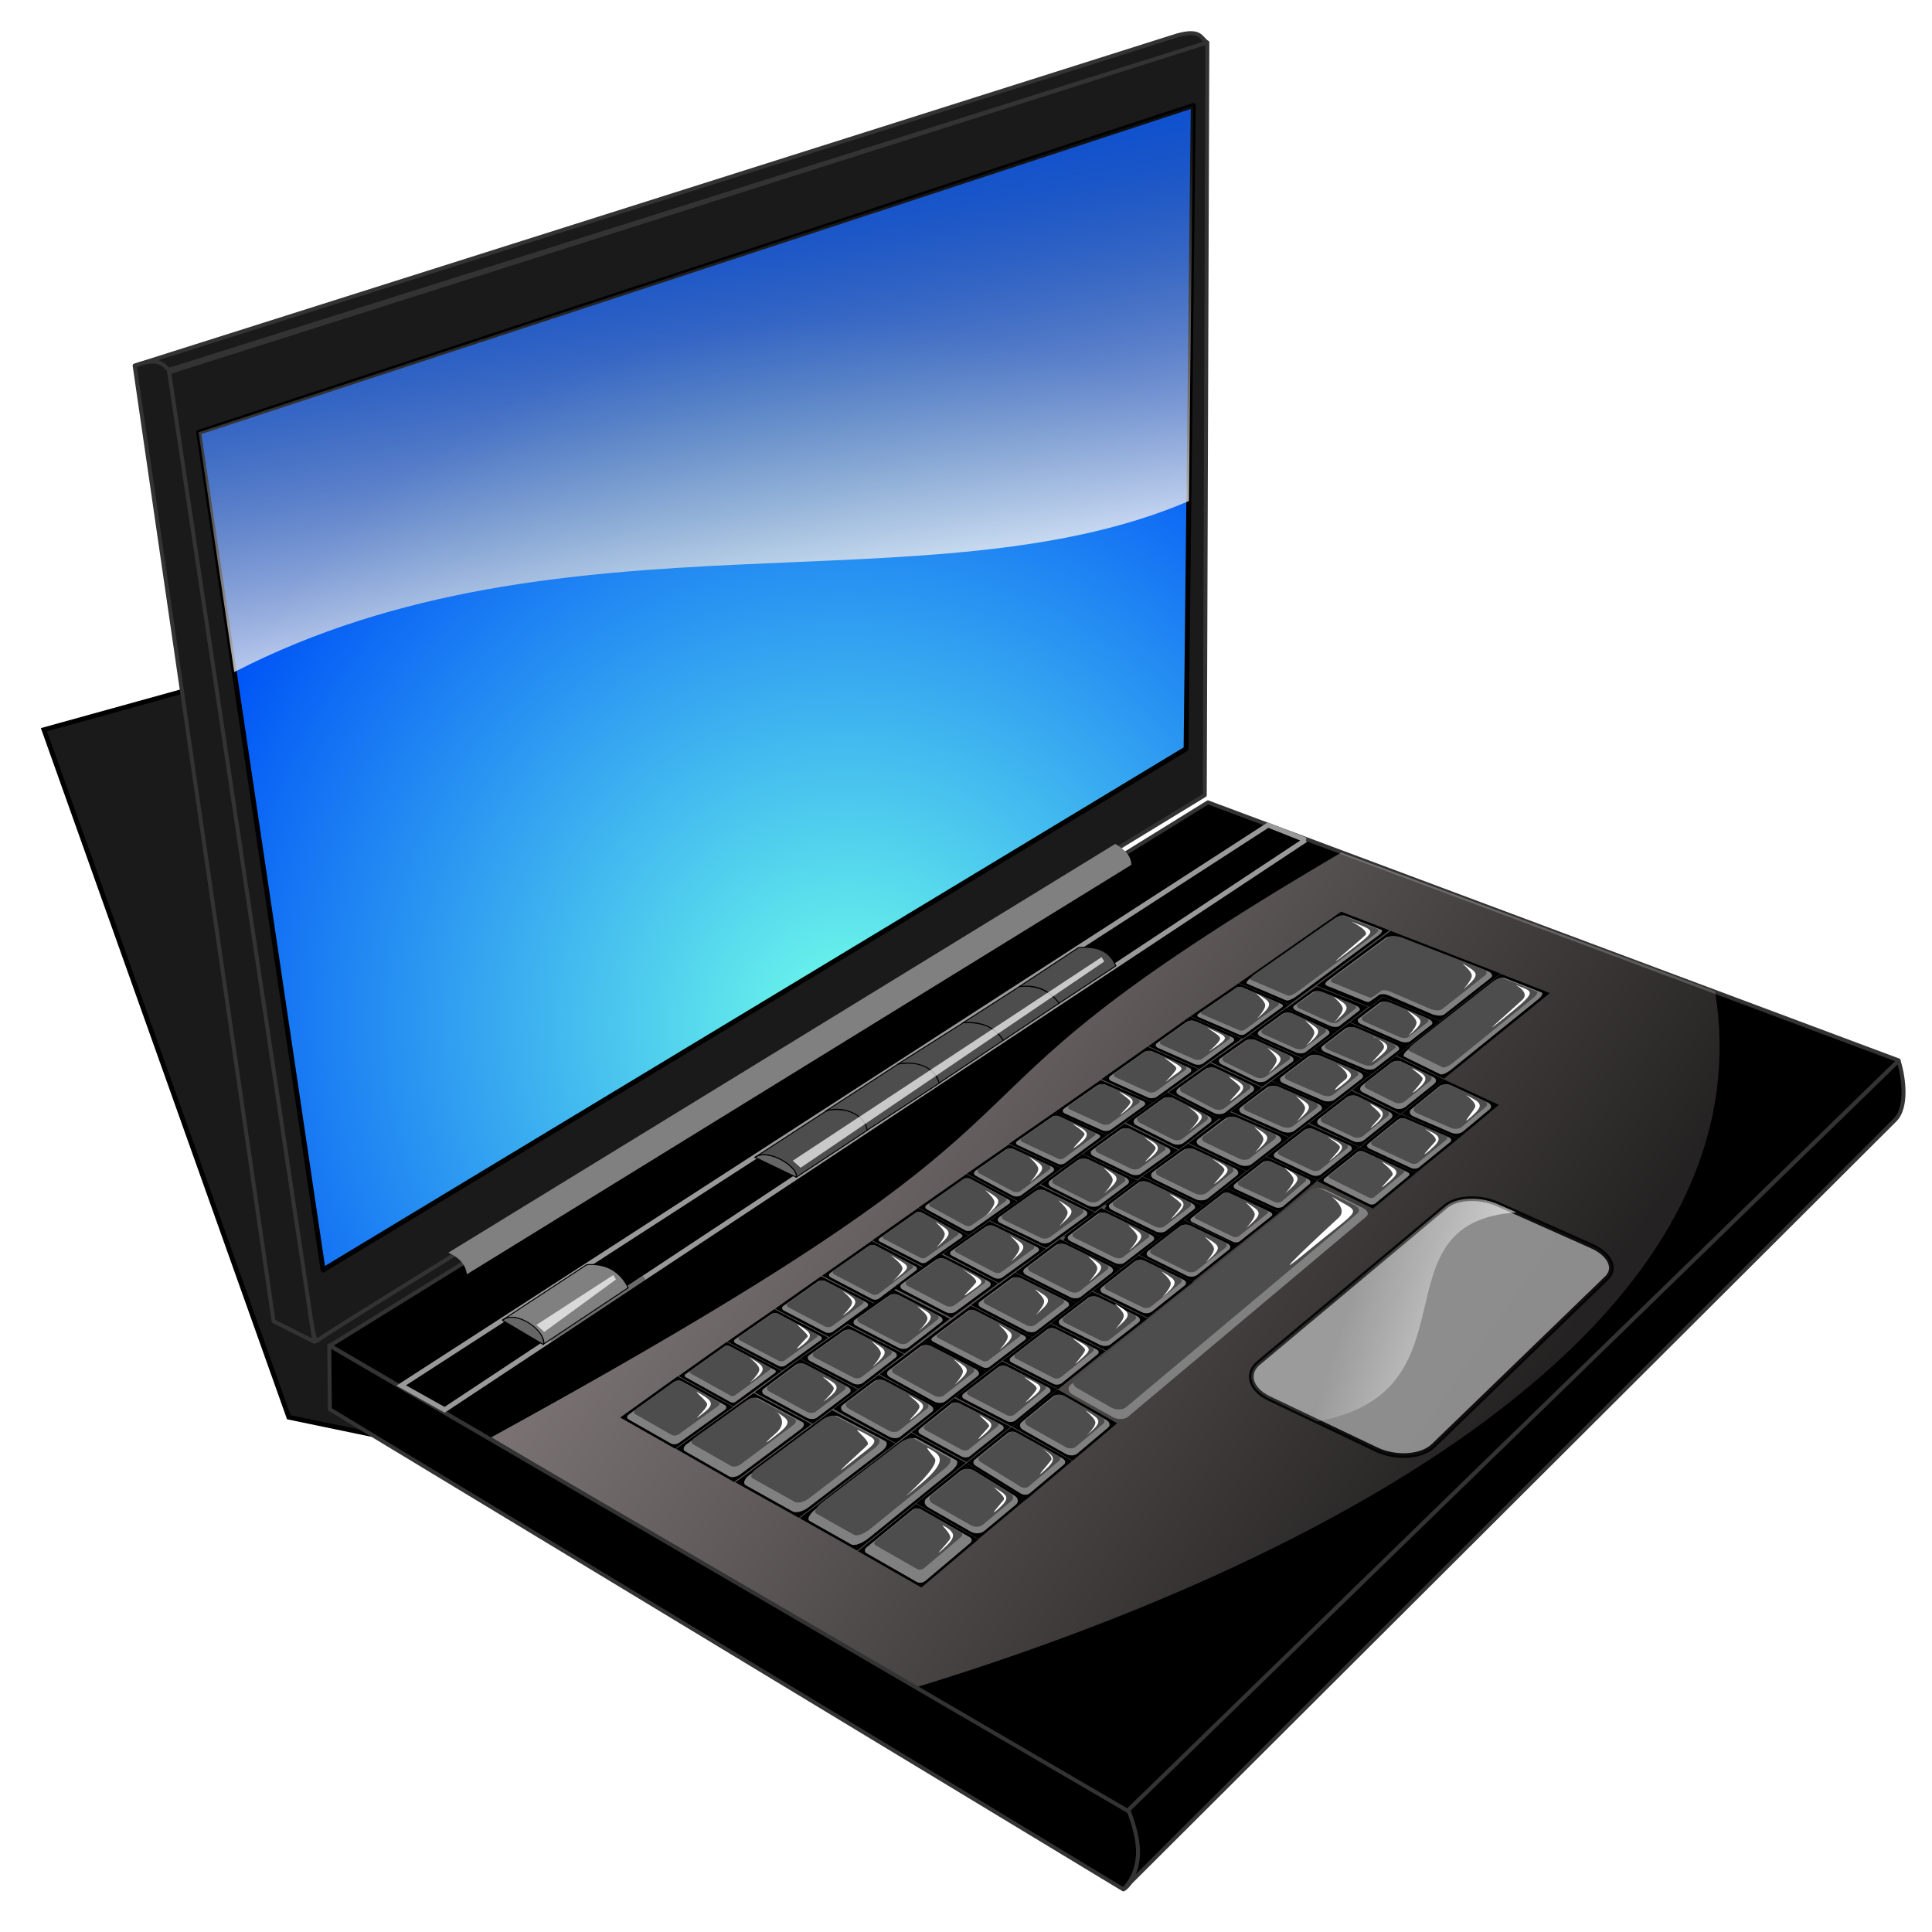 <svg xmlns="http://www.w3.org/2000/svg" viewBox="0 0 400 400" version="1.0"><defs><linearGradient id="f" y2="275.2" gradientUnits="userSpaceOnUse" x2="322.26" gradientTransform="translate(-6.127 -1.974) scale(1.023)" y1="261.41" x1="280.28"><stop offset="0" stop-color="#fff" stop-opacity=".112"/><stop offset="1" stop-color="#fff" stop-opacity=".898"/></linearGradient><linearGradient id="d" y2="12.597" gradientUnits="userSpaceOnUse" x2="138.87" gradientTransform="translate(-6.127 -1.974) scale(1.023)" y1="126.95" x1="159.39"><stop offset="0" stop-color="#fffbfb" stop-opacity=".827"/><stop offset="1" stop-opacity="0"/></linearGradient><linearGradient id="b" y2="285.25" gradientUnits="userSpaceOnUse" x2="313.75" gradientTransform="translate(-6.127 -1.974) scale(1.023)" y1="161.5" x1="136.5"><stop offset="0" stop-color="#ffefef" stop-opacity=".582"/><stop offset="1" stop-color="#ffefef" stop-opacity=".143"/></linearGradient><filter id="e"><feGaussianBlur stdDeviation=".414"/></filter><filter id="a" height="1.223" width="1.173" y="-.111" x="-.086"><feGaussianBlur stdDeviation="11.145"/></filter><radialGradient id="c" gradientUnits="userSpaceOnUse" cy="209.17" cx="170.31" gradientTransform="matrix(1.074 -.881 .895 1.091 -193.9 134.77)" r="104.54"><stop offset="0" stop-color="#70ffea"/><stop offset="1" stop-color="#0055f6"/></radialGradient></defs><path d="M183 323L53 296 1 150l195-54 59 141-72 86z" transform="translate(8.123 4.826) scale(.975)" fill-rule="evenodd" filter="url(#a)" stroke="#000" fill="#1a1a1a"/><path d="M103.95 273.26l8.88 4.87 17.32-11.46-8.69-4.58-17.51 11.17zM156.01 239.64l8.59 4.22 15.55-10.14-8.61-4.08-15.53 10zM171.6 229.61l8.49 4.01 14.99-9.95-8.4-3.83-15.08 9.77z" stroke="#000" stroke-width="1.023" fill="none"/><path d="M186.54 219.85l8.61 3.92 12.81-8.47-8.43-3.73-12.99 8.28zM199.54 211.55l8.47 3.75 11.6-7.81-8.17-3.51-11.9 7.57zM211.48 203.99l8 3.44 11.65-7.41-7.67-3.76-11.98 7.73z" stroke="#000" stroke-width="1.023" fill="none"/><path d="M68.308 278.6l165.04 96.41 159.75-155.46-143-53.43L68.308 278.6z" stroke-linejoin="round" fill-rule="evenodd" stroke="#333" stroke-linecap="round" stroke-width=".818"/><path d="M277.7 176.51c-100.4 58.92-38.1 45.44-175.99 121.07l87.77 51.81c83.78-25.6 176.93-74.41 165.6-144.16l-59.51-22.11-17.87-6.61z" fill-rule="evenodd" fill="url(#b)"/><path d="M68.172 278.57l.131 13.22 164.28 99.39c3.25-1.75 4.65-12.08 1.05-16.18l-165.46-96.43z" stroke-linejoin="round" fill-rule="evenodd" stroke="#333" stroke-linecap="round" stroke-width=".818"/><path d="M393.08 219.63c.98 3.03 2.03 9.63-.84 12.35l-159.4 158.94c4.22-4.83 2.92-10.44.79-16.18l159.45-155.11z" stroke-linejoin="round" fill-rule="evenodd" stroke="#333" stroke-linecap="round" stroke-width=".818"/><path d="M34.974 77.099s28.455 202.73 30.563 200.57 183.9-113.04 183.9-113.04l.53-155.84-215 68.309zM243.63 7.361c5.02-1.409 4.9.506 6.31 1.434L34.97 76.572c-1.929-1.724-2.738-1.02-7.072-.887l215.73-68.324z" stroke-linejoin="round" fill-rule="evenodd" stroke="#333" stroke-linecap="round" stroke-width=".818" fill="#1a1a1a"/><path d="M41.128 89.516l205.92-67.659-1.48 133.18-178.68 107.9-25.762-173.42z" stroke-linejoin="round" fill-rule="evenodd" stroke="#000" stroke-width="1.023" fill="url(#c)"/><path d="M270.3 173.9L92.06 291.88l-8.996-5.03 179.48-116.03 7.76 3.08z" stroke="#999" stroke-width="1.023" fill="none"/><path d="M113.88 277.35l19.54-12.78-19.54 12.78z" opacity=".3" stroke="#000" stroke-width="1.023" fill="none"/><path d="M260.56 282.16l38.78-32.43c2.23-1.86 6.91-2.09 10.55-.52l19.51 8.7c3.88 1.67 5.36 4.65 3.28 6.68l-35.86 34.69c-2.48 2.43-7.85 2.79-11.98.78l-22.13-10.54c-3.85-1.87-4.79-5.15-2.15-7.36" opacity=".89" stroke-linejoin="round" stroke="#000" stroke-linecap="round" stroke-width=".974" fill="#999"/><path d="M156.31 239.62c2.54-1.95 8.94 1.78 8.57 4.12l-8.57-4.12z" opacity=".997" stroke-linejoin="round" fill-rule="evenodd" stroke="#000" stroke-linecap="round" stroke-width=".205" fill="#666"/><path d="M112.55 278.27l17.52-11.66c-1.47-3-4.21-5.16-8.6-4.76l-17.42 11.44c3.03-2.08 8.94 2.52 8.5 4.98z" stroke-linejoin="round" fill-rule="evenodd" stroke="#000" stroke-width=".205" fill="gray"/><path d="M104.03 273.3c3.47-2.24 9.4 3.31 8.49 5.06l-8.49-5.06z" opacity=".69" stroke-linejoin="round" stroke="#000" stroke-linecap="round" stroke-width=".205" fill="none"/><path d="M164.84 243.75l14.8-9.78c-.75-2.81-2.97-4.64-8.22-4.18l-15.15 9.84c2.68-2.12 9.3 2.13 8.57 4.12z" stroke-linejoin="round" fill-rule="evenodd" stroke="#000" stroke-width=".205" fill="#4d4d4d"/><path d="M179.54 233.99l14.96-9.75c-1.03-2.91-3.53-4.8-8.53-3.95l-15.12 9.82c3.03-1.33 8.2.34 8.69 3.88z" stroke-linejoin="round" fill-rule="evenodd" stroke="#000" stroke-width=".205" fill="#4d4d4d"/><path d="M194.44 224.23l13.26-8.83c-1.73-2.69-3.9-3.81-8.24-3.67l-13.56 8.58c3.2-.75 7.73.35 8.54 3.92z" stroke-linejoin="round" fill-rule="evenodd" stroke="#000" stroke-width=".205" fill="#4d4d4d"/><path d="M207.75 215.39l11.59-7.72c-2-2.5-4.29-3.56-8.06-3.55l-11.87 7.62c3.33-.3 6.4.66 8.34 3.65z" stroke-linejoin="round" fill-rule="evenodd" stroke="#000" stroke-width=".205" fill="#4d4d4d"/><path d="M219.3 207.7l11.73-7.73c-1.48-3.46-4.4-4.07-7.73-3.78l-12.26 8.07c2.97-.33 5.63.16 8.26 3.44z" stroke-linejoin="round" fill-rule="evenodd" stroke="#000" stroke-width=".205" fill="#4d4d4d"/><path d="M221.69 286.68l50.09-40.3c.61-.48 1.85-.49 2.79-.02l7.66 3.76c.95.48 1.25 1.25.66 1.74l-49.34 41.46c-.74.61-2.16.64-3.18.07l-8.22-4.62c-1.01-.56-1.21-1.49-.46-2.09" fill="gray"/><path d="M219.03 288.29l11.37 6.46-8.37 7.05-11.55-6.52 8.55-6.99zM209.42 296.08l11.66 6.48-8.7 7.31-11.36-7.02 8.4-6.77zM200.12 303.55l11.37 7-8.95 7.45-11.94-6.82 9.52-7.63zM189.71 311.96l11.98 6.82-10.98 9.27-12.18-6.97 11.18-9.12zM273.68 244.43l10.51 5.2 7.97-6.6-10.56-4.92-7.92 6.32zM282.59 237.36l7.55-6.09 10.8 4.62-7.85 6.37-10.5-4.9zM291.16 230.49l10.71 4.63 7.5-6.25-10.34-4.78-7.87 6.4zM289.94 230.02l-9-4.46 8.1-6.3 8.92 4.33-8.02 6.43zM177.42 320.42l-10.93-6.16 22.24-17.02 10.3 5.67-21.61 17.51zM290.08 218.44l8.78 4.3 21.02-16.98-9.1-3.56-20.7 16.24zM298.09 210.76l11.54-9.06-21.59-8.38-14.4 10.64 9.83 3.94 2.72-2.09 11.9 4.95zM286.62 192.75l-19.71 14.64-9.32-3.98 20.15-14.08 8.88 3.42zM165.36 313.64l19.11-14.65-12.14-6.4-19.14 14.25 12.17 6.8zM151.96 306.24l15.13-11.3-10.99-5.92-15.21 10.89 11.07 6.33zM139.75 299.33l11.11-7.99-10.51-5.8-10.99 7.89 10.39 5.9zM141.45 284.84l9.04-6.41 10.44 5.48-9.13 6.68-10.35-5.75zM200.07 302.08l8.24-6.58-10.67-5.44-7.96 6.38 10.39 5.64zM185.44 298.2l8.42-6.61-11.9-6.34-8.49 6.38 11.97 6.57zM168.25 294.18l8.45-6.41-11.05-5.85-8.45 6.28 11.05 5.98zM151.56 277.72l8.8-6.09 10.2 5.38-8.61 6.18-10.39-5.47zM177.75 287.01l8.49-6.55-10.7-5.52-8.9 6.28 11.11 5.79zM161.45 270.89l8.6-6.06 10.15 5.24-8.52 6.18-10.23-5.36zM194.72 290.9l8.62-6.74-11.83-6.08-8.49 6.38 11.7 6.44zM209.45 294.74l8.56-7-10.51-5.3-8.8 6.72 10.75 5.58zM219.03 287l8.92-7.16-10.37-5.17-9.04 6.95 10.49 5.38zM229.01 279.06l7.63-5.97-10.45-5.07-7.6 5.86 10.42 5.18zM237.61 272.25l8.51-6.76-10.3-4.98-8.58 6.68 10.37 5.06zM246.93 264.7l8.39-6.67-10.11-4.83-8.41 6.52 10.13 4.98zM256.25 257.31l7.75-6.17-10.08-4.64-7.68 5.97 10.01 4.84zM264.94 250.38l6.85-5.81-9.65-4.5-7.26 5.68 10.06 4.63zM272.68 243.8l7.77-6.18-9.55-4.3-7.72 5.98 9.5 4.5zM281.41 236.85l7.51-6.01-9.06-4.43-7.82 6.04 9.37 4.4zM171.19 264.05l9.34-6.54 9.73 5.06-8.93 6.79-10.14-5.31zM181.56 256.75l8.6-6.07 9.45 5.16-8.38 5.89-9.67-4.98zM191.14 249.97l8.99-6.3 9.45 5.1-9 6.36-9.44-5.16zM201.14 242.95l7.83-5.44 9.8 4.5-8.15 6.06-9.48-5.12zM209.94 236.71l8.55-5.93 9.68 4.41-8.37 6.13-9.86-4.61zM219.49 230.09l8.45-5.9 9.69 4.2-8.44 6.08-9.7-4.38zM229.05 223.35l8.59-6.07 9.55 4.22-8.52 6.18-9.62-4.33zM238.76 216.51l7.71-5.48 9.57 4.13-7.75 5.59-9.53-4.24zM247.53 210.3l9-6.16 9.43 4.01-8.72 6.34-9.71-4.19zM192.43 277.38l8.61-6.45 11.78 6.01-8.56 6.52-11.83-6.08zM202.02 270.13l8.19-6.03 11.71 5.83-8.17 6.28-11.73-6.08zM211.22 263.35l8.3-6.21 11.54 5.66-8.2 6.41-11.64-5.86zM220.49 256.41l11.5 5.64 7.52-5.8-11.43-5.53s-7.56 5.72-7.59 5.69zM228.98 249.9l11.51 5.64 7.52-5.8-11.43-5.53s-7.56 5.72-7.6 5.69zM237.57 243.45l11.41 5.54 8.09-6.41-11.05-5.21-8.45 6.08zM247.07 236.57l11 5.28 7.91-6.15-11.27-4.88-7.64 5.75zM255.9 229.99l11.05 4.92 7.43-5.71-11.07-4.77-7.41 5.56zM264.32 223.68l10.99 4.77 7.59-5.86-10.99-4.6-7.59 5.69zM272.93 217.23l10.94 4.6 6.44-4.94-10.85-4.61-6.53 4.95z" fill-rule="evenodd" stroke="#000" stroke-width="1.023" fill="#f0f"/><path d="M280.51 211.48l10.7 4.69 5.94-4.62-10.76-4.49-5.88 4.42zM187.21 279.65l8.49-6.54-10.7-5.52-8.9 6.28 11.11 5.78zM196.93 272.24l8.76-6.45-10.97-5.62-8.9 6.29 11.11 5.78zM206.76 265.04l8.85-6.4-10.7-5.21-8.68 6.1 10.53 5.51zM216.56 257.79l9.17-6.67-10.43-5.14-9.35 6.67 10.61 5.14zM226.62 250.28l7.81-5.81-10.28-4.98-7.74 5.64 10.21 5.15zM235.32 243.66l7.6-5.45-10.04-4.99-7.68 5.56 10.12 4.88zM244.04 237.41l7.43-5.71-9.74-4.93-7.72 5.58 10.03 5.06zM252.65 231.11l7.65-5.83-9.71-4.64-7.69 5.45 9.75 5.02zM261.24 224.42l7.22-5.21-9.65-4.38-7.09 4.96 9.52 4.63zM269.53 218.44l6.31-4.83-9.48-4.3-6.55 4.79 9.72 4.34zM276.8 212.88l5.46-4.24-9.61-3.81-5.24 3.8 9.39 4.25z" fill-rule="evenodd" stroke="#000" stroke-width="1.023" fill="#f0f"/><path d="M302.88 234.28l5.5-4.58c.55-.46.39-1.1-.35-1.44l-7.59-3.52c-.78-.36-1.88-.28-2.45.19l-5.77 4.7c-.59.48-.4 1.14.41 1.49l7.86 3.4c.77.33 1.83.22 2.39-.24M235.37 272.48l-7.95-3.86c-.68-.33-1.63-.29-2.13.1l-5.79 4.45c-.5.39-.36.98.32 1.32l7.93 3.95c.7.34 1.67.3 2.18-.1l5.8-4.54c.5-.39.34-.98-.36-1.32M247.44 211.44l7.6 3.29c.55.23.65.68.21.99l-6.16 4.45c-.44.32-1.24.38-1.79.14l-7.58-3.37c-.53-.24-.61-.68-.17-.99l6.13-4.36c.44-.31 1.22-.38 1.76-.15M211.39 264.69l9.31 4.63c.67.34.85.89.4 1.24l-6.5 4.99c-.47.37-1.4.37-2.08.02l-9.33-4.83c-.65-.34-.79-.89-.32-1.24l6.52-4.79c.46-.34 1.35-.35 2-.02M190.8 251.04l8.2 4.46c.34.19.36.51.05.73l-7.26 5.11c-.31.22-.83.25-1.18.07l-8.39-4.32c-.36-.19-.4-.52-.09-.74l7.46-5.26c.31-.23.85-.25 1.21-.05M200.87 319.48l-9.31 7.85c-.47.4-1.26.48-1.78.18l-10.32-5.9c-.51-.29-.54-.85-.06-1.24l9.47-7.73c.47-.38 1.25-.45 1.75-.16l10.16 5.78c.5.29.55.83.09 1.22M227.03 279.38l-8.56-4.27c-.49-.24-1.24-.18-1.67.15l-7.45 5.74c-.45.34-.4.83.1 1.08l8.65 4.44c.52.27 1.29.19 1.73-.16l7.36-5.91c.42-.34.35-.82-.16-1.07M200.88 244.07l7.94 4.29c.42.22.44.63.05.91l-7.57 5.35c-.4.28-1.06.32-1.48.1l-7.93-4.34c-.42-.23-.43-.63-.03-.91l7.56-5.3c.39-.28 1.04-.32 1.46-.1M168.98 312.35l17.54-13.42c1.23-.94 2.69-1.43 3.29-1.1l8.13 4.48c.61.33.14 1.37-1.05 2.33l-17.04 13.82c-1.34 1.08-2.94 1.67-3.58 1.31l-8.63-4.86c-.64-.36-.04-1.5 1.34-2.56M192.51 290.87l-9.24-4.92c-.72-.39-1.73-.39-2.24 0l-6.59 4.95c-.54.4-.38 1.05.35 1.45l9.29 5.1c.76.41 1.79.41 2.32-.01l6.54-5.12c.51-.4.32-1.05-.43-1.45M185.14 279.9l-8.51-4.4c-.6-.31-1.48-.29-1.97.06l-7.07 4.99c-.53.37-.44.94.18 1.26l8.84 4.6c.63.33 1.55.28 2.05-.1l6.74-5.2c.46-.36.35-.9-.26-1.21M161.12 272.03l8.68 4.58c.42.22.47.6.12.86l-7.32 5.25c-.36.26-1 .29-1.43.06l-8.84-4.65c-.43-.23-.48-.62-.11-.87l7.49-5.19c.36-.24.99-.26 1.41-.04M220.29 303.22l-7.1 5.96c-.45.38-1.3.38-1.91.01l-9.27-5.73c-.55-.34-.64-.89-.21-1.24l6.86-5.53c.42-.34 1.21-.36 1.77-.05l9.52 5.29c.62.34.78.92.34 1.29M250.18 231.05l-7.15-3.62c-.72-.37-1.74-.34-2.3.06l-5.67 4.1c-.58.42-.45 1.06.29 1.43l7.36 3.72c.74.37 1.78.32 2.34-.11l5.46-4.19c.53-.41.39-1.03-.33-1.39M241.74 237.62l-7.64-3.79c-.67-.34-1.63-.31-2.14.06l-5.84 4.23c-.51.37-.37.93.31 1.25l7.7 3.72c.66.31 1.59.28 2.1-.08l5.78-4.15c.51-.36.38-.92-.27-1.24M291.07 231.67l8.87 3.79c.55.24.69.68.3 1l-6.45 5.23c-.39.32-1.14.37-1.68.11l-8.62-4.02c-.5-.23-.6-.67-.23-.97l6.2-5c.38-.3 1.09-.37 1.61-.14M214.66 258.18l-8.87-4.32c-.49-.24-1.21-.2-1.61.08l-7.2 5.06c-.41.29-.36.73.12.98l8.73 4.57c.52.27 1.27.24 1.69-.06l7.34-5.31c.41-.3.32-.75-.2-1M238.62 217.71l7.58 3.36c.55.24.61.71.13 1.06l-6.77 4.91c-.49.35-1.33.44-1.88.19l-7.65-3.44c-.54-.24-.58-.72-.09-1.07l6.84-4.83c.48-.34 1.3-.42 1.84-.18M228.92 224.61l7.7 3.34c.56.24.63.71.16 1.05l-6.71 4.83c-.49.35-1.33.43-1.89.18l-7.71-3.48c-.55-.25-.59-.72-.1-1.06l6.72-4.69c.47-.33 1.29-.4 1.83-.17M257.15 204.4l8.18 3.48c.34.15.38.45.07.68l-7.56 5.49c-.33.25-.89.31-1.25.16l-8.42-3.63c-.36-.16-.37-.47-.03-.7l7.81-5.35c.32-.22.85-.27 1.2-.13M201.85 271.35l10.15 5.18c.45.23.56.61.23.86l-7.38 5.62c-.33.25-.96.27-1.41.03l-10.2-5.24c-.45-.23-.55-.62-.21-.86l7.42-5.56c.33-.25.95-.26 1.4-.03M219.22 231.11l8.2 3.74c.42.18.47.54.13.79l-7.1 5.2c-.36.26-.99.32-1.41.12l-8.36-3.9c-.41-.2-.44-.56-.07-.82l7.24-5.02c.35-.24.96-.29 1.37-.11M166.11 294.41l-9.07-4.89c-.52-.28-1.52-.09-2.23.42l-12.55 8.99c-.76.55-.95 1.23-.42 1.53l9.13 5.21c.55.32 1.59.11 2.35-.45l12.48-9.33c.72-.53.85-1.19.31-1.48M151.01 278.7l9.36 4.92c.31.16.35.45.09.63l-8.18 5.99c-.27.2-.73.22-1.04.05l-9.27-5.15c-.29-.17-.31-.45-.04-.63l8.09-5.75c.26-.19.7-.21.99-.06M175.52 287.15l-8.72-4.62c-.64-.34-1.55-.32-2.04.05l-6.66 4.96c-.5.37-.38.94.26 1.29l8.71 4.71c.66.35 1.58.33 2.08-.04l6.67-5.06c.49-.37.36-.95-.3-1.29M201.97 283.46l-9.18-4.72c-.71-.36-1.7-.34-2.22.05l-6.59 4.95c-.53.4-.4 1.03.3 1.42l9.09 4.99c.75.41 1.79.41 2.34-.02l6.68-5.22c.53-.42.34-1.06-.42-1.45M183.21 298.32l-9.65-5.08c-.68-.36-2.08-.01-3.14.78l-15.22 11.32c-1.11.83-1.46 1.8-.78 2.18l9.68 5.41c.7.39 2.16.02 3.27-.83l15.19-11.65c1.06-.81 1.35-1.76.65-2.13M181.25 257.89l8.28 4.3c.4.21.44.6.09.87l-7.6 5.77c-.38.29-1.03.35-1.45.13l-8.63-4.52c-.42-.22-.43-.62-.03-.9l7.95-5.56c.37-.26.99-.3 1.39-.09M207.3 294.98l-8.71-4.44c-.53-.27-1.28-.22-1.68.1l-6.5 5.21c-.41.33-.32.81.19 1.09l8.48 4.61c.55.29 1.32.26 1.74-.07l6.73-5.38c.42-.33.31-.84-.25-1.12M210.32 311.53l-6.57 5.47c-.67.55-1.89.61-2.74.13l-8.77-5.01c-.9-.52-1.07-1.4-.36-1.97l7-5.6c.69-.55 1.94-.57 2.81-.04l8.34 5.14c.81.5.94 1.34.29 1.88M229.41 295.58l-6.37 5.37c-.56.47-1.62.5-2.38.07l-8.8-4.95c-.76-.44-.92-1.16-.35-1.63l6.51-5.32c.56-.46 1.62-.48 2.38-.05l8.64 4.91c.75.43.92 1.14.37 1.6M217.05 287.26l-8.62-4.35c-.51-.26-1.27-.21-1.69.11l-7.23 5.52c-.45.34-.39.84.14 1.11l8.82 4.58c.54.28 1.33.22 1.77-.14l7.02-5.74c.41-.34.32-.82-.21-1.09M170.91 265.27l8.42 4.35c.48.25.55.68.15.97l-7.06 5.13c-.41.29-1.13.32-1.61.07l-8.49-4.44c-.48-.25-.54-.69-.12-.98l7.12-5.03c.4-.29 1.11-.32 1.59-.07M204.55 265.21l-8.72-4.47c-.61-.31-1.51-.29-2.01.06l-7.08 5c-.51.36-.42.92.21 1.24l8.83 4.6c.64.33 1.56.3 2.06-.07l6.97-5.13c.48-.36.37-.91-.26-1.23M194.6 272.55l-8.51-4.4c-.6-.31-1.48-.29-1.97.06l-7.07 4.99c-.53.37-.44.93.18 1.26l8.84 4.6c.64.33 1.55.28 2.05-.1l6.74-5.2c.47-.36.35-.9-.26-1.21M284.73 249.18l6.91-5.72c.29-.24.2-.58-.2-.77l-9.16-4.26c-.37-.18-.91-.14-1.2.09l-6.86 5.48c-.3.24-.23.58.14.76l9.12 4.52c.39.19.95.15 1.25-.1M266.26 207.11l-8.04-3.43c-.35-.15.04-.74.87-1.32l17.37-12.14c.71-.49 1.55-.79 1.88-.66l7.66 2.95c.35.14.07.66-.63 1.18l-16.99 12.61c-.81.6-1.76.96-2.12.81M150.05 290.89l-8.91-4.91c-.44-.25-1.16-.17-1.63.16l-9.31 6.69c-.46.33-.49.8-.05 1.05l8.79 5c.45.25 1.18.18 1.65-.16l9.42-6.78c.47-.33.49-.8.04-1.05" opacity=".997" fill="gray"/><path d="M308.02 201.07l-17.77-6.89c-1.21-.47-2.76-.46-3.44.05l-11.88 8.78c-.72.52-.86.98.52 1.36l6.76 2.76c1.09.45 1.09.47 2.04-.22l1.26-.92c.28-.2 1.11-.28 2 .1l9.15 3.95c1.01.28 1.88.36 2.45-.08l9.53-7.49c.54-.43.28-1.05-.62-1.4" fill="gray"/><path d="M263 250.95l-8.48-3.91c-.43-.2-1.05-.15-1.39.11l-6.45 5.02c-.34.27-.27.65.16.86l8.41 4.06c.46.22 1.1.18 1.44-.1l6.52-5.18c.34-.27.24-.65-.21-.86M224.64 250.58l-8.23-4.05c-.61-.31-1.54-.24-2.08.15l-7.38 5.26c-.55.39-.49.95.13 1.25l8.37 4.06c.61.3 1.54.22 2.08-.17l7.24-5.26c.53-.39.47-.94-.13-1.24M220.8 257.76l8.95 4.4c.73.36.91.96.41 1.35l-6.37 4.97c-.52.4-1.52.43-2.25.06l-9.03-4.54c-.72-.36-.87-.96-.34-1.36l6.44-4.82c.5-.38 1.48-.4 2.19-.06M209.9 237.94l7.79 3.58c.6.27.72.76.27 1.1l-6.48 4.81c-.47.35-1.33.39-1.9.08l-7.54-4.07c-.5-.27-.53-.75-.07-1.06l6.22-4.33c.43-.3 1.19-.35 1.71-.11M300.49 221.42l17.88-14.45c.84-.67 1.19-1.33.81-1.49l-7.74-3.03c-.36-.14-1.32.26-2.14.91l-17.61 13.81c-.89.7-1.33 1.4-.97 1.58l7.46 3.66c.37.18 1.41-.26 2.31-.99M258.97 224.64l-7.14-3.4c-.69-.33-1.68-.29-2.23.1l-5.65 4.01c-.58.41-.5 1.03.2 1.39l7.16 3.68c.74.38 1.81.34 2.39-.11l5.62-4.28c.55-.42.39-1.04-.35-1.39M245.03 264.96l-8.13-3.93c-.6-.29-1.48-.21-1.98.17l-6.76 5.28c-.51.39-.43.94.17 1.24l8.18 4c.61.29 1.51.21 2.01-.19l6.71-5.34c.5-.39.41-.94-.2-1.23M241.34 254.89l5.84-4.5c.46-.36.26-.92-.46-1.27l-8.87-4.29c-.71-.34-1.65-.34-2.12.01l-5.89 4.42c-.47.36-.28.92.42 1.27l8.93 4.38c.72.35 1.68.34 2.15-.02M250.1 248.11l5.94-4.71c.57-.46.37-1.13-.45-1.52l-8.12-3.82c-.8-.38-1.93-.34-2.53.09l-6.21 4.46c-.64.46-.5 1.16.33 1.56l8.38 4.08c.85.41 2.04.35 2.66-.14M270.78 244.1l-7.61-3.55c-.57-.26-1.36-.22-1.77.1l-5.73 4.48c-.44.35-.31.84.28 1.11l7.94 3.66c.58.27 1.39.2 1.8-.15l5.4-4.59c.39-.32.25-.8-.31-1.06M279.36 237.13l-7.41-3.34c-.58-.26-1.43-.17-1.9.19l-5.99 4.64c-.49.38-.42.9.16 1.17l7.38 3.49c.6.29 1.48.2 1.96-.18l6.03-4.79c.48-.38.38-.91-.23-1.18M259.14 241.02l5.8-4.52c.58-.44.34-1.11-.53-1.48l-8.27-3.58c-.79-.34-1.87-.28-2.43.14l-5.62 4.22c-.57.42-.41 1.06.37 1.44l8.08 3.87c.85.41 2.01.37 2.6-.09M232.79 261.44l5.94-4.58c.43-.34.24-.87-.43-1.19l-9.02-4.37c-.67-.32-1.56-.31-1.99.02l-5.99 4.49c-.45.33-.28.86.39 1.19l9.08 4.45c.68.34 1.58.33 2.02-.01M254.17 257.49l-7.84-3.76c-.62-.3-1.54-.21-2.05.19l-6.53 5.06c-.52.41-.45.98.17 1.29l7.86 3.87c.63.31 1.57.23 2.1-.19l6.51-5.18c.51-.41.42-.98-.22-1.28M233.04 243.79l-7.55-3.65c-.75-.36-1.8-.32-2.36.09l-5.68 4.15c-.58.42-.45 1.05.29 1.43l7.5 3.78c.77.38 1.85.35 2.43-.08l5.73-4.28c.57-.42.41-1.06-.36-1.44M282.03 224.71l5.95-4.63c.59-.45 1.58-.57 2.23-.25l6.56 3.18c.66.32.72.95.14 1.42l-5.89 4.72c-.6.48-1.62.6-2.29.27l-6.61-3.28c-.65-.32-.69-.96-.09-1.43M274.59 213.05l-6.96-3.17c-.7-.32-1.65-.29-2.12.05l-4.81 3.52c-.49.36-.31.91.41 1.23l7.14 3.19c.71.31 1.66.28 2.13-.08l4.63-3.55c.46-.35.27-.88-.42-1.19M292 215.55l4.37-3.39c.43-.34.12-.88-.69-1.22l-7.9-3.3c-.77-.32-1.74-.32-2.16 0l-4.32 3.25c-.43.33-.17.86.6 1.2l7.85 3.44c.8.36 1.81.37 2.25.02M284.73 221.17l4.72-3.63c.48-.36.22-.92-.58-1.26l-7.97-3.38c-.8-.34-1.83-.32-2.31.04l-4.79 3.63c-.48.36-.22.93.59 1.27l8.03 3.38c.8.34 1.83.32 2.31-.05M280.71 208.19l-7.06-2.8c-.66-.26-1.49-.25-1.87.03l-3.84 2.79c-.4.28-.2.74.44 1.03l6.9 3.12c.74.33 1.67.35 2.08.03l4.01-3.11c.39-.3.09-.79-.66-1.09M267.13 218.61l-7.08-3.21c-.69-.32-1.66-.28-2.17.08l-5.21 3.64c-.52.37-.4.93.28 1.27l6.98 3.4c.73.35 1.74.32 2.28-.07l5.3-3.83c.53-.38.36-.95-.38-1.28M287.74 230.26l-6.66-3.26c-.67-.33-1.67-.24-2.24.19l-5.75 4.44c-.58.45-.49 1.08.21 1.41l6.89 3.23c.68.32 1.67.22 2.23-.23l5.52-4.42c.54-.43.45-1.04-.2-1.36M267.95 234.14l5.45-4.19c.55-.42.32-1.04-.51-1.4l-8.14-3.49c-.8-.35-1.88-.3-2.42.1l-5.44 4.08c-.55.41-.35 1.03.45 1.39l8.12 3.61c.83.37 1.94.32 2.49-.1M276.33 227.66l5.57-4.3c.55-.43.33-1.05-.49-1.39l-8.06-3.38c-.8-.33-1.88-.27-2.43.15l-5.58 4.18c-.56.42-.38 1.04.42 1.38l8.07 3.51c.82.35 1.94.29 2.5-.15" opacity=".997" fill="gray"/><g fill="#4d4d4d"><path d="M198.975 318.214l-7.671 6.464c-.389.327-1.043.399-1.463.153l-8.5-4.858c-.429-.245-.45-.706-.05-1.023l7.804-6.372c.378-.307 1.022-.368 1.442-.133l8.366 4.767c.41.235.45.685.072 1.002M170.224 311.044l15.966-12.222c1.115-.86 2.444-1.3 2.986-1.003l7.405 4.071c.553.307.133 1.258-.95 2.127l-15.517 12.58c-1.217.983-2.68 1.515-3.262 1.187l-7.855-4.418c-.583-.327-.031-1.37 1.227-2.322M181.782 297.799l-8.694-4.572c-.614-.327-1.872-.01-2.823.695l-13.706 10.198c-1.002.746-1.32 1.626-.705 1.964l8.714 4.878c.634.348 1.943.01 2.945-.757l13.686-10.483c.95-.737 1.206-1.586.583-1.923M164.506 293.749l-7.865-4.245c-.46-.246-1.32-.082-1.943.368l-10.893 7.804c-.655.47-.818 1.054-.358 1.32l7.927 4.53c.47.266 1.38.093 2.035-.398l10.831-8.09c.624-.461.737-1.044.266-1.29M148.684 290.2l-7.682-4.245c-.378-.205-1.002-.143-1.411.143l-8.029 5.769c-.41.296-.43.695-.051.91l7.59 4.316c.388.215 1.022.154 1.42-.133l8.132-5.85c.41-.297.42-.706.03-.91M209.377 310.778l-5.902 4.91c-.603.5-1.698.552-2.455.112l-7.875-4.49c-.818-.47-.962-1.258-.327-1.77l6.29-5.032c.613-.5 1.739-.511 2.516-.03l7.497 4.613c.726.45.839 1.196.256 1.687M219.267 302.463l-6.31 5.308c-.4.338-1.167.338-1.709 0l-8.243-5.093c-.481-.297-.563-.788-.174-1.105l6.085-4.91c.379-.306 1.085-.327 1.586-.04l8.458 4.694c.553.307.696.819.307 1.146M228.38 294.792l-5.635 4.746c-.491.419-1.442.45-2.118.071l-7.773-4.388c-.685-.378-.818-1.022-.307-1.432l5.759-4.715c.49-.399 1.432-.419 2.096-.04l7.651 4.346c.665.379.808 1.013.327 1.412M206.247 294.393l-7.61-3.876c-.46-.236-1.115-.195-1.462.092l-5.677 4.54c-.358.287-.276.707.174.952l7.395 4.03c.48.256 1.156.225 1.524-.062l5.87-4.694c.369-.297.267-.737-.214-.982M191.59 290.322l-8.274-4.398c-.655-.348-1.545-.348-2.015 0l-5.892 4.429c-.48.358-.337.94.318 1.299l8.315 4.562c.675.368 1.595.368 2.076 0l5.85-4.593c.46-.358.287-.94-.378-1.299M151.036 278.693l8.285 4.347c.266.143.307.399.082.562l-7.252 5.298c-.235.174-.644.195-.91.041l-8.213-4.561c-.256-.143-.277-.389-.041-.553l7.17-5.093c.225-.154.613-.174.88-.041M174.581 286.61l-7.763-4.112c-.573-.297-1.38-.276-1.81.05l-5.933 4.41c-.44.326-.337.838.225 1.145l7.763 4.203c.583.307 1.402.297 1.841-.04l5.943-4.5c.43-.338.317-.85-.266-1.157M184.175 279.378l-7.559-3.897c-.542-.286-1.319-.255-1.749.041l-6.29 4.44c-.47.337-.388.828.164 1.124l7.855 4.081c.562.297 1.37.256 1.81-.092l5.994-4.613c.42-.317.307-.797-.225-1.084M161.121 272.014l7.814 4.132c.389.205.44.542.123.767l-6.607 4.746c-.328.235-.9.256-1.29.051l-7.967-4.193c-.388-.205-.44-.563-.102-.788l6.75-4.674c.328-.225.89-.245 1.279-.04M170.899 265.253l7.507 3.877c.43.225.491.613.133.87l-6.29 4.571c-.368.256-1.002.286-1.442.061l-7.569-3.958c-.43-.225-.47-.613-.112-.87l6.361-4.49c.358-.255.993-.286 1.412-.06M181.209 257.879l7.548 3.928c.368.194.41.542.082.787l-6.935 5.267c-.348.266-.94.318-1.32.113l-7.875-4.122c-.378-.194-.388-.562-.02-.818l7.241-5.073c.348-.235.91-.276 1.279-.082M193.84 272.137l-7.763-4.01c-.552-.286-1.35-.255-1.8.052l-6.454 4.561c-.48.338-.399.85.174 1.146l8.06 4.193c.583.307 1.411.266 1.872-.092l6.147-4.735c.43-.328.317-.829-.236-1.115M201.04 282.938l-8.212-4.225c-.634-.327-1.524-.306-1.984.041l-5.892 4.429c-.48.358-.358.92.276 1.268l8.121 4.47c.665.368 1.606.358 2.087-.02l5.983-4.675c.47-.368.297-.94-.378-1.288M216.107 286.773l-7.682-3.876c-.46-.236-1.135-.195-1.513.092l-6.444 4.92c-.399.306-.348.746.123.991l7.865 4.092c.48.245 1.187.184 1.575-.133l6.27-5.114c.358-.307.276-.737-.194-.972" opacity=".997"/><path d="M222.601 285.403l48.655-39.03c.583-.471 1.78-.471 2.69-.031l6.474 3.18c.931.461 1.217 1.208.645 1.678l-47.929 40.155c-.705.583-2.076.614-3.068.062l-7.027-4c-.961-.542-1.155-1.442-.44-2.014"/><path d="M226.09 278.908l-7.641-3.805c-.44-.225-1.105-.164-1.483.133l-6.659 5.114c-.398.307-.358.736.092.961l7.723 3.969c.46.235 1.145.163 1.534-.154l6.566-5.267c.379-.307.317-.726-.133-.951M190.782 251.026l7.426 4.05c.307.164.337.46.05.655l-6.576 4.633c-.286.195-.757.225-1.074.062l-7.6-3.918c-.337-.163-.367-.47-.08-.664l6.75-4.777c.286-.194.777-.225 1.104-.04M203.506 264.65l-7.681-3.938c-.543-.276-1.33-.256-1.77.061l-6.229 4.399c-.46.317-.378.808.174 1.094l7.784 4.05c.552.287 1.37.256 1.81-.071l6.127-4.51c.43-.318.337-.799-.215-1.085M201.94 271.329l9.002 4.592c.398.205.49.552.204.767l-6.546 4.992c-.296.225-.849.235-1.258.03l-9.041-4.654c-.4-.204-.491-.552-.195-.767l6.587-4.94c.297-.215.849-.225 1.248-.02M211.453 264.66l8.274 4.122c.604.297.757.788.358 1.105l-5.778 4.428c-.42.328-1.248.338-1.852.02l-8.284-4.295c-.583-.307-.706-.798-.287-1.105l5.79-4.254c.408-.297 1.196-.307 1.779-.02M234.62 272.086l-7.18-3.488c-.614-.297-1.474-.256-1.924.092l-5.226 4.02c-.46.358-.338.89.286 1.196l7.16 3.56c.634.317 1.503.276 1.964-.082l5.247-4.112c.45-.348.306-.88-.328-1.186M200.826 244.06l7.231 3.898c.379.204.4.573.041.828l-6.883 4.859c-.368.255-.962.296-1.34.092l-7.221-3.938c-.379-.215-.389-.583-.02-.839l6.862-4.807c.369-.256.962-.297 1.33-.092M213.734 257.705l-7.927-3.866c-.44-.215-1.084-.174-1.442.072l-6.433 4.53c-.369.256-.328.645.112.87l7.794 4.091c.46.235 1.135.215 1.514-.061l6.556-4.746c.368-.266.286-.665-.174-.89M220.832 257.736l8.029 3.938c.644.327.808.859.358 1.206l-5.707 4.46c-.46.358-1.36.389-2.015.051l-8.09-4.07c-.635-.318-.778-.86-.307-1.208l5.768-4.326c.46-.338 1.33-.358 1.964-.051M244.213 264.558l-7.333-3.55c-.542-.255-1.34-.183-1.79.164l-6.096 4.756c-.46.348-.389.85.164 1.115l7.374 3.6c.542.277 1.35.195 1.8-.163l6.065-4.807c.44-.358.358-.86-.184-1.115M232.482 260.293l5.288-4.071c.378-.307.214-.777-.39-1.064l-8.028-3.886c-.583-.287-1.37-.276-1.77.02l-5.328 3.99c-.4.296-.236.776.358 1.063l8.08 3.958c.593.297 1.401.286 1.79-.01M223.85 250.208l-7.488-3.703c-.562-.276-1.411-.214-1.902.144l-6.71 4.786c-.511.358-.45.87.113 1.146l7.62 3.692c.562.276 1.411.205 1.902-.153l6.587-4.787c.48-.358.43-.86-.123-1.125M209.909 237.924l7.077 3.253c.542.255.655.695.246 1.002l-5.892 4.378c-.43.317-1.206.347-1.728.06l-6.853-3.691c-.45-.246-.48-.675-.071-.972l5.656-3.928c.399-.276 1.094-.317 1.565-.102M232.349 243.437l-6.873-3.324c-.676-.327-1.627-.286-2.138.092l-5.165 3.764c-.522.378-.41.961.266 1.299l6.822 3.436c.695.358 1.677.318 2.199-.071l5.216-3.887c.522-.388.368-.971-.327-1.309M219.196 231.102l7.323 3.334c.378.164.42.481.112.706l-6.33 4.633c-.318.236-.89.287-1.259.113l-7.456-3.488c-.368-.163-.399-.49-.072-.716l6.464-4.49c.317-.215.86-.256 1.218-.092M253.49 257.153l-7.18-3.437c-.573-.276-1.411-.194-1.882.174l-5.983 4.633c-.481.379-.41.9.163 1.187l7.19 3.539c.584.286 1.443.214 1.923-.174l5.974-4.736c.47-.378.378-.9-.205-1.186M241.073 253.92l5.288-4.08c.42-.317.235-.829-.409-1.146l-8.04-3.886c-.644-.317-1.493-.307-1.922.01l-5.329 3.999c-.44.327-.266.839.379 1.156l8.09 3.968c.655.317 1.514.307 1.943-.02M262.153 250.525l-7.589-3.498c-.389-.184-.941-.133-1.248.092l-5.768 4.5c-.307.236-.246.583.143.768l7.528 3.63c.409.205.981.164 1.288-.081l5.83-4.644c.307-.235.225-.583-.184-.767M269.947 243.683l-6.76-3.15c-.502-.236-1.198-.195-1.566.091l-5.083 3.979c-.389.307-.286.747.235.982l7.058 3.242c.521.246 1.227.184 1.595-.123l4.797-4.08c.348-.287.225-.706-.276-.941M284.512 247.856l6.065-5.022c.255-.215.174-.512-.174-.675l-8.04-3.744c-.337-.153-.797-.123-1.053.082l-6.024 4.807c-.266.205-.205.511.123.675l7.998 3.958c.348.174.839.133 1.105-.081M291.13 231.654l8.028 3.427c.501.225.624.624.276.91l-5.84 4.725c-.348.287-1.033.338-1.514.113l-7.804-3.641c-.45-.215-.542-.604-.204-.88l5.605-4.52c.337-.277.992-.338 1.452-.134M302.625 233.332l4.971-4.143c.491-.409.348-.992-.317-1.299l-6.853-3.17c-.705-.328-1.698-.246-2.209.174l-5.216 4.234c-.522.43-.358 1.033.368 1.35l7.098 3.069c.696.296 1.657.194 2.158-.215M228.871 224.597l6.69 2.895c.49.214.552.623.143.92l-5.83 4.194c-.43.306-1.156.378-1.647.153l-6.7-3.027c-.47-.205-.51-.614-.092-.91l5.84-4.082c.42-.286 1.126-.348 1.596-.143M240.807 237.126l-6.71-3.334c-.592-.286-1.431-.266-1.881.061l-5.135 3.723c-.45.317-.327.808.266 1.095l6.771 3.263c.583.286 1.401.255 1.841-.062l5.094-3.651c.44-.317.337-.808-.246-1.095M249.798 246.976l5.288-4.194c.511-.398.327-1.002-.4-1.35l-7.23-3.406c-.716-.337-1.719-.296-2.25.082l-5.524 3.979c-.573.41-.45 1.033.287 1.39l7.466 3.622c.757.368 1.81.317 2.363-.123M258.809 239.796l5.083-3.948c.501-.399.297-.972-.46-1.3l-7.252-3.14c-.685-.296-1.636-.245-2.117.124l-4.92 3.692c-.501.378-.358.94.317 1.258l7.078 3.396c.736.358 1.76.327 2.27-.082M249.501 230.693l-6.495-3.293c-.654-.328-1.585-.297-2.086.06l-5.145 3.724c-.532.378-.42.961.256 1.299l6.689 3.375c.665.338 1.616.286 2.117-.102l4.96-3.795c.481-.378.348-.94-.296-1.268M278.6 236.779l-6.659-2.997c-.521-.235-1.288-.164-1.718.163l-5.38 4.173c-.44.338-.368.808.154 1.054l6.617 3.13c.542.255 1.33.184 1.77-.164l5.42-4.306c.43-.337.338-.808-.204-1.053M287.058 229.936l-6.034-2.956c-.604-.296-1.514-.215-2.025.174l-5.206 4.03c-.532.409-.45.972.184 1.278l6.239 2.926c.613.286 1.524.194 2.025-.215l5.001-4c.491-.398.41-.95-.184-1.237M267.656 233.178l4.899-3.753c.48-.379.276-.931-.46-1.258l-7.303-3.14c-.716-.307-1.688-.266-2.168.102l-4.89 3.662c-.49.368-.306.92.41 1.237l7.282 3.242c.737.328 1.739.287 2.23-.092M258.277 224.3l-6.464-3.088c-.624-.297-1.535-.256-2.026.102l-5.124 3.63c-.521.369-.45.932.184 1.259l6.495 3.344c.665.338 1.637.297 2.158-.102l5.094-3.887c.501-.378.358-.94-.317-1.258M238.557 217.693l6.679 2.956c.48.215.532.624.113.93l-5.963 4.327c-.43.307-1.166.389-1.647.164l-6.74-3.028c-.481-.214-.512-.634-.072-.94l6.014-4.245c.42-.297 1.146-.368 1.616-.164M247.435 211.434l6.781 2.925c.491.204.573.603.184.89l-5.492 3.958c-.399.286-1.105.337-1.596.123l-6.75-2.997c-.48-.215-.552-.614-.154-.89l5.462-3.887c.389-.276 1.084-.337 1.565-.122M266.49 218.297l-6.444-2.915c-.624-.287-1.503-.256-1.964.071l-4.725 3.314c-.48.327-.368.839.246 1.135l6.34 3.09c.655.327 1.586.296 2.067-.052l4.817-3.477c.481-.348.328-.87-.337-1.166M276.022 226.622l4.95-3.825c.481-.379.297-.93-.44-1.238l-7.159-2.986c-.705-.297-1.667-.246-2.158.122l-4.94 3.713c-.501.379-.338.92.368 1.228l7.16 3.109c.726.317 1.718.266 2.22-.123M282.906 224.116l5.247-4.08c.521-.41 1.39-.502 1.974-.226l5.779 2.803c.583.286.634.839.122 1.248l-5.196 4.162c-.531.43-1.431.532-2.014.246l-5.83-2.895c-.573-.286-.614-.849-.082-1.258M273.936 212.722l-6.28-2.863c-.634-.287-1.493-.266-1.923.05l-4.347 3.182c-.44.317-.276.818.378 1.104l6.444 2.874c.644.287 1.493.256 1.923-.071l4.193-3.202c.41-.307.236-.797-.388-1.074M257.11 204.397l7.436 3.16c.318.133.348.41.062.614l-6.863 5.001c-.307.215-.808.287-1.135.144l-7.661-3.304c-.328-.143-.338-.43-.03-.634l7.097-4.859c.297-.204.788-.255 1.095-.122M284.44 220.383l4.296-3.293c.42-.328.184-.839-.532-1.146l-7.231-3.068c-.727-.307-1.668-.297-2.097.04l-4.357 3.294c-.44.327-.195.849.532 1.156l7.302 3.068c.727.297 1.657.276 2.087-.05M300.815 220.046l16.59-13.4c.777-.623 1.104-1.247.746-1.38l-7.18-2.813c-.337-.133-1.217.236-1.984.84l-16.334 12.815c-.828.644-1.238 1.299-.91 1.462l6.924 3.396c.348.164 1.31-.245 2.148-.92M291.66 214.676l3.898-3.028c.388-.306.112-.787-.614-1.094l-7.057-2.946c-.685-.286-1.545-.286-1.923 0l-3.856 2.905c-.389.297-.153.767.532 1.074l7.006 3.068c.726.318 1.626.328 2.015.02M280.042 207.864l-6.28-2.496c-.593-.225-1.33-.214-1.667.02l-3.427 2.486c-.347.256-.173.665.4.931l6.136 2.772c.665.296 1.493.307 1.862.03l3.559-2.771c.358-.276.092-.706-.583-.972M266.592 206.115l-7.59-3.232c-.326-.143.042-.695.83-1.248l16.385-11.445c.664-.47 1.462-.757 1.78-.634l7.22 2.792c.328.123.062.614-.593 1.105l-16.027 11.895c-.767.573-1.667.92-2.005.767" opacity=".997"/><path d="M306.942 200.592l-16.6-6.433c-1.136-.44-2.578-.43-3.212.04l-11.097 8.203c-.665.491-.798.91.49 1.279l6.311 2.577c1.023.42 1.013.44 1.903-.215l1.176-.859c.266-.184 1.033-.255 1.872.103l8.54 3.682c.951.266 1.77.337 2.301-.082l8.888-6.986c.512-.399.266-.982-.572-1.31"/></g><path d="M195.84 316.18c2.18 1.34 1.89 2.3-.57 4.51-2.48 2.22.73-.99 1.4-2.02.71-1.06-2.96-3.81-.83-2.49zM216.17 300.17c2.18 1.34 2.62 2.01.16 4.22-2.48 2.22.48-.96 1.28-2.05.78-1.06-3.57-3.49-1.44-2.17zM206.46 308.32c2.17 1.34 2.74 1.82.28 4.03-2.48 2.22.61-1.22 1.09-1.86.56-.75-3.51-3.49-1.37-2.17zM225.51 292.47c2.17 1.34 2.74 1.82.28 4.02-2.48 2.23 1.22-.86.99-2.08-.22-1.2-3.41-3.26-1.27-1.94zM203.5 293.36c2.13 1.32 2.52 1.77-.02 3.9-2.55 2.13 1.06-1.49 1.31-1.98.25-.48-3.43-3.24-1.29-1.92zM189 289.3c2.59 1.44 2.95 1.91.29 4.03-2.67 2.13 1.09-1.12 1.09-2.11 0-1.02-3.95-3.35-1.38-1.92zM171.17 285.43c2.3 1.22 3 1.95.29 4.03-2.72 2.07 1.37-1.12 1.15-2.08-.24-1.02-3.72-3.15-1.44-1.95zM155.95 281.5c2.18 1.28 2.88 2.05.29 4.03-2.6 1.99 1.18-.86.96-2.14s-3.45-3.18-1.25-1.89zM161.1 292.56c2.17 1.34 2.87 1.93.29 4.03-2.58 2.09-4.23 3.21-.74.13 3.52-3.1-1.69-5.48.45-4.16zM178.74 296.62c3.62 1.92 3.07 1.69-2.62 6.23-5.67 4.53 2.64-2.76 3.49-3.7.81-.92-4.45-4.43-.87-2.53zM193.22 300.42c2.18 1.35 2.27 2.94-3.83 7.87-6.13 4.93 5.67-4.4 4.12-6.4-1.5-1.94-2.42-2.79-.29-1.47zM145.18 288.69c2.62 1.54 2.69 2.21 0 4.22-2.65 1.99 1.44-1.28 1.22-2.23-.22-.93-3.81-3.51-1.22-1.99zM165.74 274.57c2.17 1.34 2.87 2.01.28 4.02-2.62 2.04.77-1.34 1.19-1.85.38-.47-3.61-3.49-1.47-2.17zM181.27 278.15c2.17 1.34 2.75 1.82.29 4.02-2.48 2.23 1.02-.83.8-2.11-.23-1.27-3.23-3.23-1.09-1.91zM198.27 281.88c2.17 1.35 2.74 1.83.28 4.03-2.48 2.22 1.03-.83.8-2.11-.22-1.27-3.22-3.24-1.08-1.92zM213.09 285.58c2.81 1.38 3.2 1.77.29 4.02-2.87 2.22 1.34-1.33 1.25-2.2-.09-.82-4.38-3.23-1.54-1.82zM175.13 267.66c2.18 1.34 2.87 1.97.29 4.03-2.55 2.03 1.02-.9.99-2.05s-3.41-3.3-1.28-1.98zM190.73 270.86c2.24 1.21 2.88 1.88.29 4.03-2.55 2.1 1.21-.77.99-2.05-.22-1.27-3.53-3.2-1.28-1.98zM207.56 274.68c2.17 1.34 2.75 1.82.29 4.03-2.49 2.22 1.02-.84.79-2.11-.22-1.28-3.22-3.24-1.08-1.92zM223.2 277.63c3.04 1.66 2.75 1.83.29 4.03-2.48 2.23 1.26-1.42 1.16-2.24-.09-.73-4.44-3.43-1.45-1.79zM277.38 248.7c4.57 2.57 4.11 1.43-6.49 10.22-10.51 8.72 3.45-4.23 6.23-6.78 2.76-2.52-4.38-6.04.26-3.44zM231.58 270.35c2.17 1.34 2.75 1.82.29 4.02-2.49 2.23 1.02-.83.79-2.11-.22-1.27-3.22-3.23-1.08-1.91zM241.29 263.7c2.18 1.34 2.75 1.82.29 4.03-2.48 2.22 1.03-.83.8-2.11-.22-1.28-3.22-3.24-1.09-1.92zM250.24 256.54c2.18 1.34 2.75 1.82.29 4.03-2.48 2.22 1.02-.83.8-2.11s-3.22-3.24-1.09-1.92zM258.68 249.38c2.18 1.34 2.75 1.82.29 4.03-2.48 2.22 1.02-.83.8-2.11s-3.22-3.24-1.09-1.92zM215.09 267.41c2.17 1.34 2.74 1.82.28 4.02-2.48 2.23 1.03-.83.8-2.11-.22-1.27-3.22-3.23-1.08-1.91zM200.55 263.45c3.77 1.98 3.13 1.95.29 4.03-2.79 2.03.43-.83 1.2-1.93.74-1.06-5.24-4.07-1.49-2.1zM185.49 260.5c2.81 1.66 3.19 1.76.29 4.03-2.87 2.24 1.27-.77 1.05-2.05-.22-1.27-4.11-3.61-1.34-1.98zM194.5 253.47c2.17 1.34 2.75 1.82.29 4.03-2.48 2.22 1.02-.83.8-2.11-.22-1.27-3.22-3.24-1.09-1.92zM204.79 246.89c2.18 1.34 2.75 1.82.29 4.02-2.48 2.23 1.02-.83.8-2.11-.22-1.27-3.22-3.23-1.09-1.91zM209.97 256.35c2.17 1.34 2.75 1.82.29 4.02-2.48 2.23 1.02-.83.8-2.1-.22-1.28-3.22-3.24-1.09-1.92zM219.94 249c2.18 1.34 2.75 1.82.29 4.02-2.48 2.23 1.02-.83.8-2.11-.22-1.27-3.22-3.23-1.09-1.91zM226.08 260.57c2.17 1.34 2.75 1.82.29 4.02-2.48 2.23 1.02-.83.8-2.11-.23-1.27-3.23-3.23-1.09-1.91zM234.39 254.11c2.17 1.34 2.75 1.82.29 4.03-2.48 2.22 1.02-.83.8-2.11-.23-1.28-3.23-3.24-1.09-1.92zM229.28 242.22c2.17 1.34 2.75 1.82.28 4.03-2.48 2.22 1.03-.83.8-2.11-.22-1.28-3.22-3.24-1.08-1.92zM243.01 247.59c2.38 1.2 2.84 1.82.38 4.03-2.48 2.22 1.3-1.51 1.21-2.2s-4.04-3.06-1.59-1.83zM213.87 239.98c2.17 1.35 2.75 1.82.29 4.03-2.48 2.22 1.02-.83.8-2.11-.23-1.27-3.23-3.24-1.09-1.92zM222.92 233.04c2.4 1.16 3.02 1.96.29 4.03-2.73 2.06 1.43-1.65 1.34-2.29-.1-.74-4.01-2.89-1.63-1.74zM246.65 229.49c2.35 1.25 3.24 1.6.28 4.03-2.93 2.41 1.43-.92 1.21-2.2-.22-1.27-3.83-3.07-1.49-1.83zM237.71 235.85c2.31 1.18 2.93 2 .29 4.02-2.64 2.03 1.38-1.37 1.25-2.2-.15-.92-3.84-3-1.54-1.82zM284.38 228.84c2.29 1.21 2.67 2.01.29 4.03-2.39 2.03.84-1.13 1.18-1.8.34-.64-3.74-3.43-1.47-2.23zM232.52 226.41c2.27 1.12 2.89 1.73.29 3.76-2.62 2.04 1.43-1.38 1.25-2.07-.17-.68-3.76-2.79-1.54-1.69zM242.5 219.69c3.37 1.84 2.25 1.55-.3 3.62-2.52 2.05 1.56-1.47 1.34-2.2-.22-.72-4.41-3.25-1.04-1.42zM255.29 223.29c2.47 1.3 3 1.96.29 4.03s1.32-1.44 1.23-2.11c-.09-.69-3.97-3.2-1.52-1.92zM269.1 227.39c2.18 1.34 2.75 1.82.29 4.03-2.48 2.22 1.02-.83.8-2.11s-3.22-3.24-1.09-1.92zM260.47 233.78c2.18 1.34 2.75 1.82.29 4.03-2.48 2.22 1.02-.83.8-2.11-.22-1.27-3.22-3.24-1.09-1.92zM252 240.42c2.77 1.43 2.89 1.87.29 4.03-2.59 2.15 1.3-1.47 1.21-2.29-.1-.89-4.17-3.13-1.5-1.74zM266.74 242.22c2.17 1.34 2.75 1.82.28 4.03-2.48 2.22 1.03-.83.8-2.11-.22-1.28-3.22-3.24-1.08-1.92zM275.78 235.81c2.51 1.21 2.91 1.75.31 3.89-2.58 2.13 1.43-1.4 1.34-2.2-.09-.78-4.11-2.87-1.65-1.69zM286.95 240.94c2.69 1.44 2.98 1.81.29 4.03-2.67 2.21.2-.57 1.01-1.6.78-1-3.96-3.86-1.3-2.43zM295.77 234.09c2.52 1.14 2.93 1.77.29 4.02-2.62 2.24-.01-.48 1.05-1.72 1.04-1.22-3.82-3.43-1.34-2.3zM304.37 227.14c2.46 1.3 2.75 1.83.28 4.03-2.48 2.23.08-.67.71-1.86.68-1.27-3.43-3.45-.99-2.17zM293.12 221.54c2.35 1.15 2.86 1.89.29 4.03s1.2-1.43 1.13-2.24c-.06-.79-3.77-2.94-1.42-1.79zM277.51 220.7c2.86 1.62 2.89 2.01.29 4.03-2.62 2.04-1.03.14.76-1.25 1.81-1.41-3.79-4.33-1.05-2.78zM263.22 217.42c2.17 1.34 2.75 1.82.29 4.02-2.48 2.23 1.02-.83.8-2.11-.23-1.27-3.23-3.23-1.09-1.91zM251.16 213.32c3.23 1.46 3.2 1.55.19 3.66-3.02 2.13 1.52-1.13 1.25-2.06-.26-.96-4.64-3.05-1.44-1.6zM260.86 206.1c2.17 1.34 2.74 1.82.28 4.03-2.48 2.22 1.03-.83.8-2.11-.22-1.27-3.22-3.24-1.08-1.92zM271.02 211.73c2.17 1.34 2.75 1.82.29 4.03-2.48 2.22 1.02-.84.8-2.11-.23-1.28-3.23-3.24-1.09-1.92zM284.99 215c2.72 1.25 3.11 1.82.29 4.03-2.77 2.16-.24.07 1.07-1.75 1.21-1.68-4-3.5-1.36-2.28zM276.9 206.81c2.17 1.34 2.75 1.82.29 4.02-2.48 2.23 1.02-.83.8-2.11-.23-1.27-3.23-3.23-1.09-1.91zM292.18 209.68c2.17 1.34 2.75 1.82.29 4.03-2.48 2.22 1.02-.83.8-2.11-.23-1.27-3.23-3.24-1.09-1.92zM314.68 204.25c3.07 1.15 3.2 1.31-3.29 6.55-6.46 5.21 1.59-1.72 3.77-3.77 2.19-2.06-3.54-3.93-.48-2.78zM303.62 199.97c2.17 1.34 2.75 1.82.29 4.02-2.48 2.23 1.02-.83.8-2.11-.22-1.27-3.22-3.23-1.09-1.91zM281.08 191.31c3.89 1.56 3.74 1.41-2.38 6.1s2.69-2.55 3.96-3.78-5.51-3.91-1.58-2.32z" fill-rule="evenodd" fill="#fff"/><path d="M247.05 21.87L41.11 89.503l7.387 49.637c68.053-35 144.38-12.53 197.65-35.41l.9-81.86z" fill-rule="evenodd" fill="url(#d)"/><path d="M27.882 75.747c4.183-1.54 5.507-.966 7.068.887l30.138 201.16-8.447-4.25-28.759-197.79z" stroke-linejoin="round" fill-rule="evenodd" stroke="#333" stroke-linecap="round" stroke-width=".818" fill="#1a1a1a"/><path d="M92.829 259.35l138.08-84.63c1.74 1.06 3.26 2.26 3.32 4.34l-137.57 84.77c-.239-1.97-1.543-3.45-3.831-4.48z" fill-rule="evenodd" fill="gray"/><path d="M166.44 236.84l62.49-41.19.53.88-61.43 41.72-1.59-1.41zM114.55 270.07l15.56-10.08.53.89-14.5 10.6-1.59-1.41z" transform="translate(-6.127 -1.974) scale(1.023)" opacity=".67" filter="url(#e)" fill-rule="evenodd" fill="#fff"/><path transform="translate(-6.127 -1.974) scale(1.023)" d="M114.55 270.07l15.56-10.08.53.89-14.5 10.6-1.59-1.41zM166.44 236.84l62.49-41.19.53.88-61.43 41.72-1.59-1.41z" opacity=".67" filter="url(#e)" fill-rule="evenodd" fill="#fff"/><path d="M104.06 273.38c2.54-2.35 9.08 2.06 8.43 4.99l-8.43-4.99z" opacity=".997" stroke-linejoin="round" fill-rule="evenodd" stroke="#000" stroke-linecap="round" stroke-width=".205" fill="#666"/><path d="M304.07 248.2c-1.9.09-3.62.6-4.73 1.53l-38.77 32.44c-2.64 2.21-1.71 5.49 2.14 7.35 0 0 5.03 2.41 9.97 4.77 33.99-6.14 11.32-41.26 41.27-43.28l-4.06-1.79c-1.82-.78-3.92-1.12-5.82-1.02z" fill="url(#f)"/></svg>